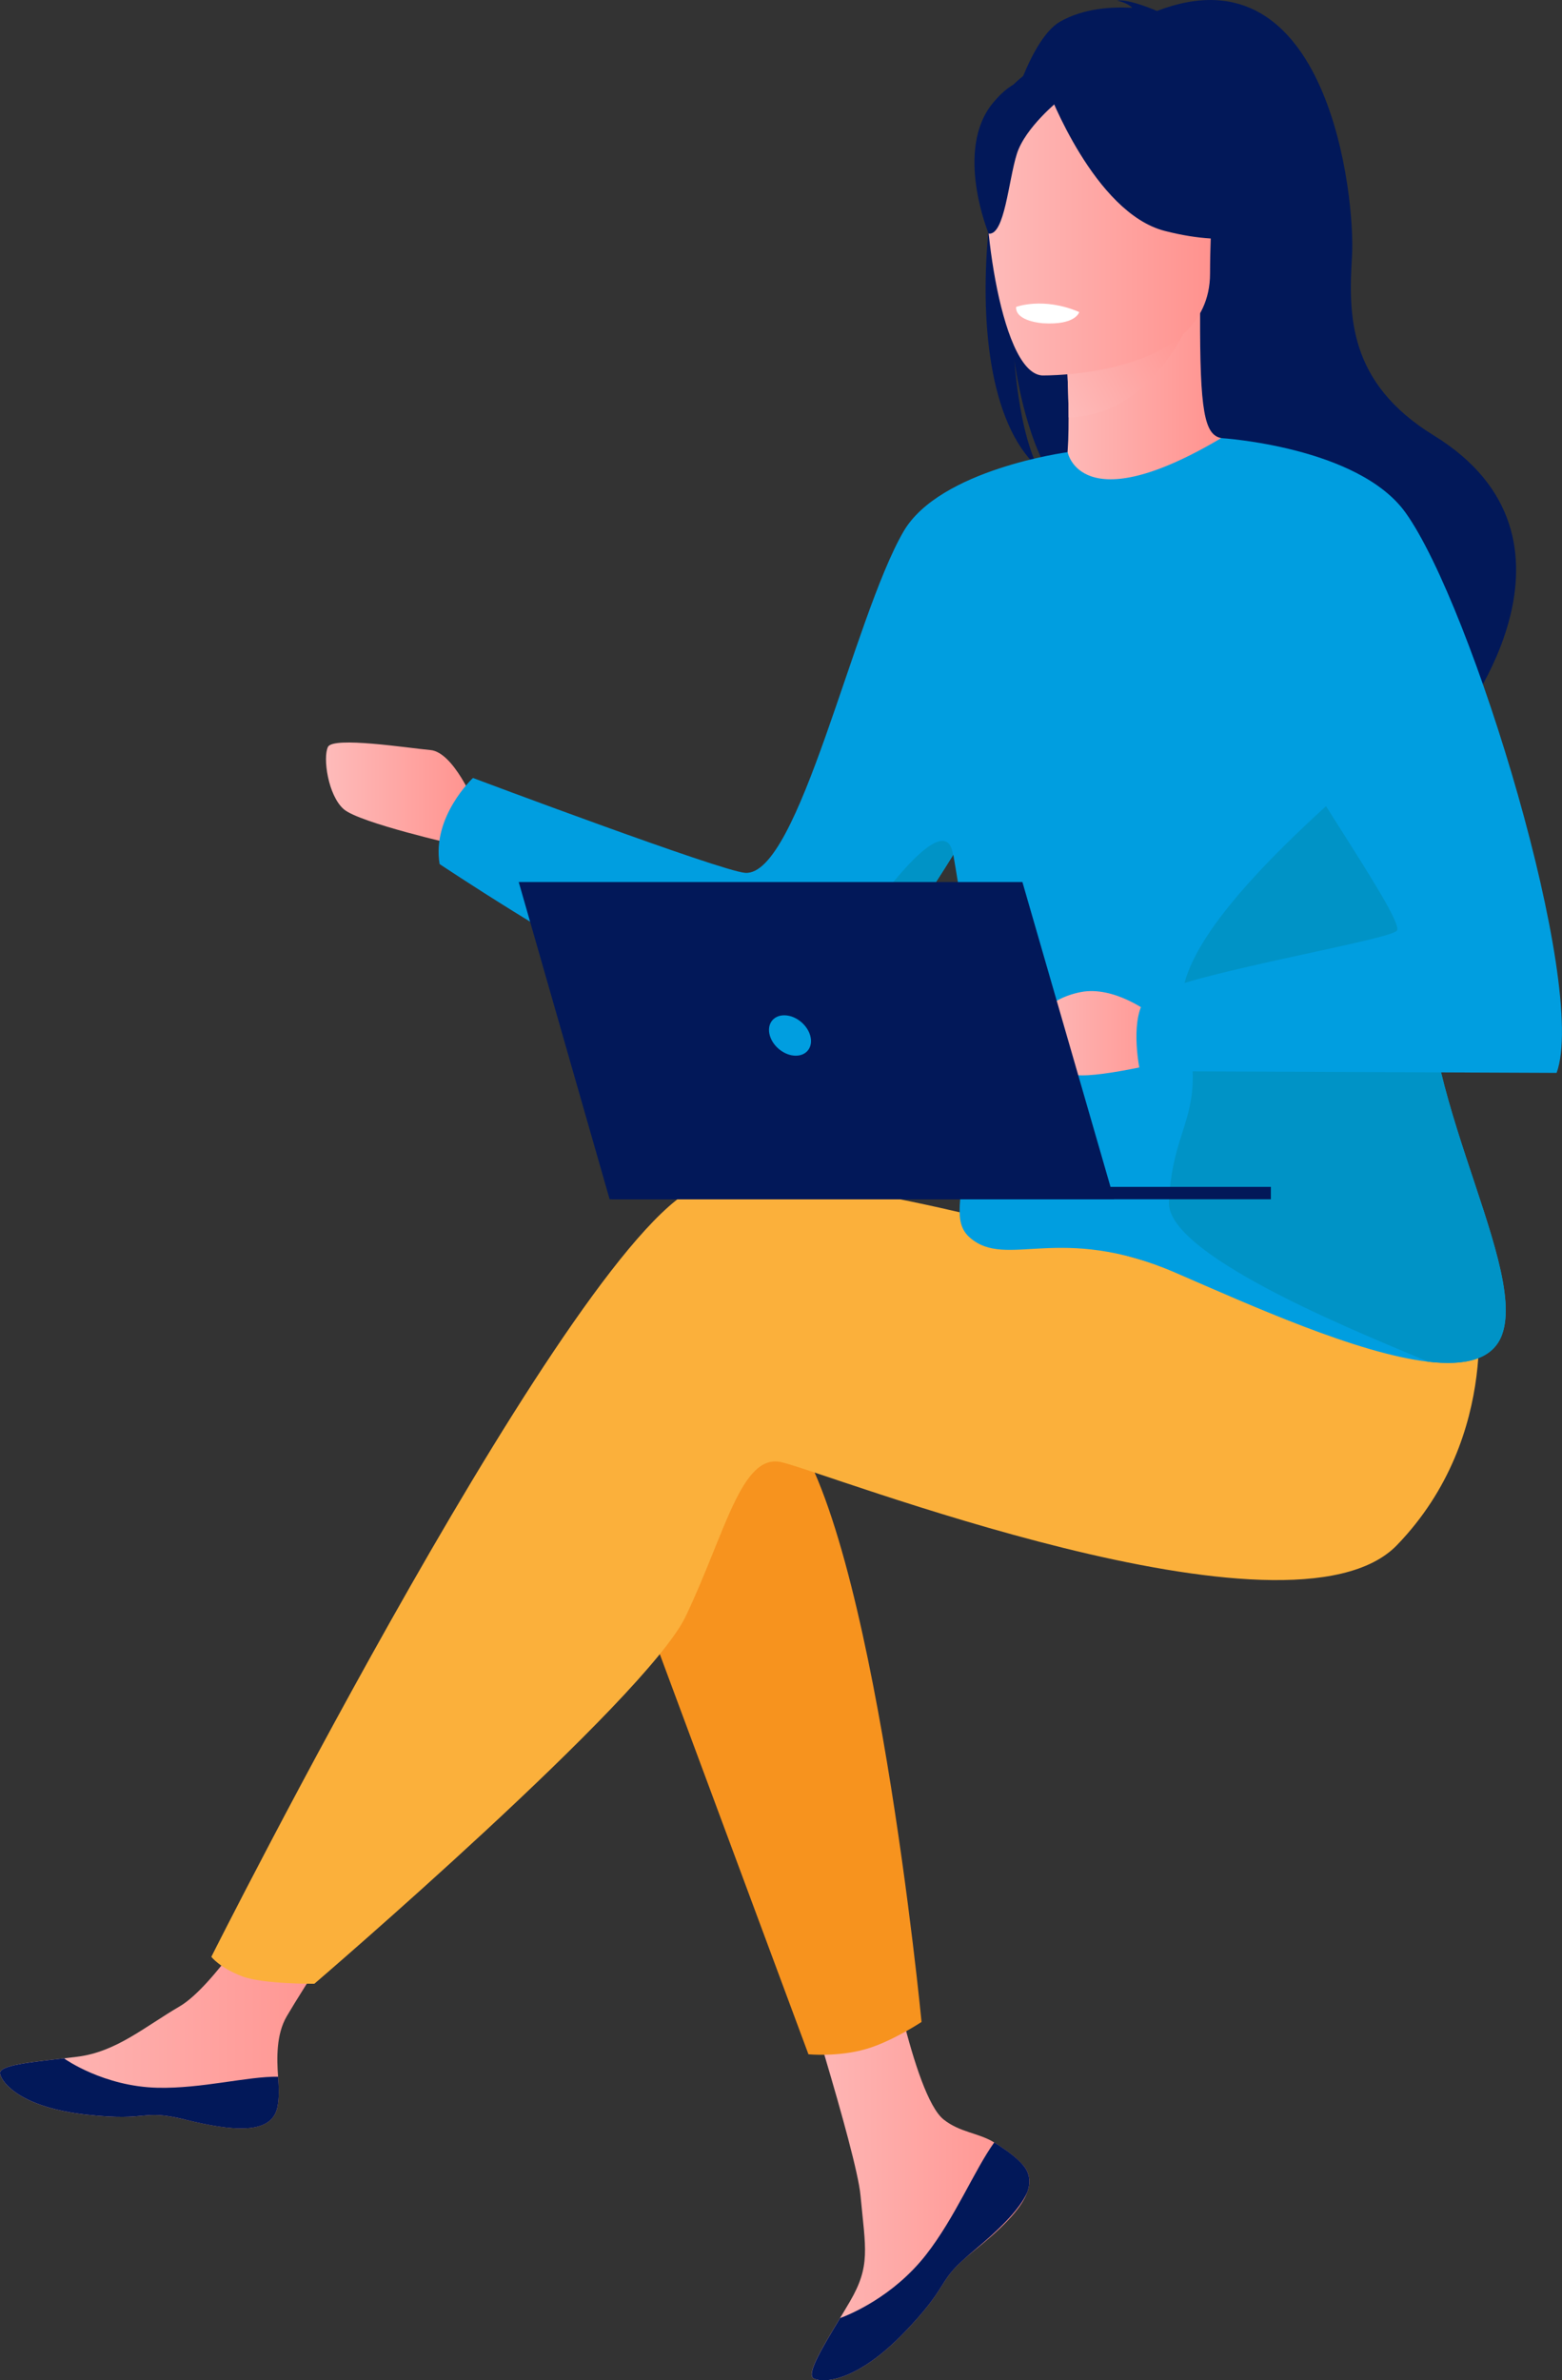 <?xml version="1.0" encoding="UTF-8"?>
<svg xmlns:xlink="http://www.w3.org/1999/xlink" xmlns="http://www.w3.org/2000/svg" data-bbox="-0.004 0.003 321.806 490.242" viewBox="0 0 321.81 490.23" data-type="ugc">
  <rect x="0" y="0" width="321.81" height="490.23" fill="#333333" stroke="none"/>
  <g>
    <defs>
      <linearGradient gradientUnits="userSpaceOnUse" y2="444.47" x2="212.08" y1="444.47" x1="163.33" id="0e17a6bc-40ad-4754-815c-8ab7118bfbbc">
        <stop stop-color="#febbba" offset="0"></stop>
        <stop stop-color="#ff928e" offset="1"></stop>
      </linearGradient>
      <linearGradient xlink:href="#0e17a6bc-40ad-4754-815c-8ab7118bfbbc" y2="415.63" x2="72.39" y1="415.63" x1="0" id="30b3ce28-1037-4a0d-9369-0e957ce32560"></linearGradient>
      <linearGradient xlink:href="#0e17a6bc-40ad-4754-815c-8ab7118bfbbc" y2="163.49" x2="97.82" y1="163.49" x1="67.15" id="d8e8d434-92b2-4212-8930-9ed0f3d0be79"></linearGradient>
      <linearGradient xlink:href="#0e17a6bc-40ad-4754-815c-8ab7118bfbbc" y2="84.03" x2="251.61" y1="84.03" x1="218.29" id="9c4968a6-e4de-46b5-85ed-b21fbce41b22"></linearGradient>
      <linearGradient xlink:href="#0e17a6bc-40ad-4754-815c-8ab7118bfbbc" y2="64.7" x2="245.63" y1="81.05" x1="217.32" id="b36c8d49-a930-457c-a91e-fcc4978a91cd"></linearGradient>
      <linearGradient xlink:href="#0e17a6bc-40ad-4754-815c-8ab7118bfbbc" y2="48.12" x2="249.69" y1="48.12" x1="203.13" id="0cd59da2-d23c-42f0-8415-cef211a35ed2"></linearGradient>
      <linearGradient xlink:href="#0e17a6bc-40ad-4754-815c-8ab7118bfbbc" y2="212.8" x2="242.19" y1="212.8" x1="212.59" id="2bbd7207-7d6b-442e-b83e-b65c758af345"></linearGradient>
    </defs>
    <g>
      <path d="M210.72 445.85c1.48 1.7 1.67 3.59.94 5.62 0 0 0 .02-.01.03-1.36 3.75-5.83 7.93-11.04 12.11-.66.54-1.26 1.02-1.77 1.48-.13.12-.27.24-.4.36l-.31.28c-4.85 4.47-3.03 5.5-11.74 14.57-9.94 10.34-16.78 10.53-18.73 9.58-1.65-.8 1.7-6.29 5.41-12.45l.54-.9c.49-.82.98-1.65 1.47-2.47 4.34-7.42 3.23-10.9 2.2-21.94-.84-8.97-13.96-50.12-13.96-50.12l19.04-3.28s5.74 32.77 12.05 37.81c3.38 2.69 7.16 2.72 10.41 4.72.23.14.46.28.68.43 1.85 1.22 3.73 2.49 5.21 4.19Z" fill="url(#0e17a6bc-40ad-4754-815c-8ab7118bfbbc)"></path>
      <path d="M210.72 445.85c1.48 1.7 1.67 3.59.94 5.62 0 0 0 .02-.01.03-1.66 3.74-6.03 7.9-11.05 12.07-.66.55-1.24 1.05-1.75 1.52-.13.12-.27.24-.4.36l-.31.28c-4.85 4.47-3.03 5.5-11.74 14.57-9.94 10.34-16.78 10.53-18.73 9.58-1.65-.8 1.7-6.29 5.41-12.45 1.93-.71 10.92-4.36 17.71-13.05 5.98-7.64 9.97-17.45 14.05-23.13.23.14.46.28.68.43 1.85 1.22 3.73 2.49 5.21 4.19Z" fill="#021859"></path>
      <path d="M57.16 433.96c-1.18 5.88-9.56 4.9-18.92 2.61-9.36-2.29-7.14.43-20.46-1.04C4.46 434.05.42 429.09.01 427.11c-.36-1.76 6.22-2.38 13.28-3.19.89-.1 1.78-.21 2.67-.32 7.97-1 13.81-6.14 21.05-10.37 6.86-4 17.1-20.31 17.1-20.31l18.27 1.45s-9.59 14.56-13.3 20.9c-2.18 3.72-2.07 8.65-1.79 12.45.14 2.07.28 4.18-.14 6.25Z" fill="url(#30b3ce28-1037-4a0d-9369-0e957ce32560)"></path>
      <path d="M38.24 436.57c-9.36-2.29-7.14.43-20.46-1.04C4.46 434.05.42 429.09.01 427.11c-.36-1.76 6.22-2.38 13.28-3.19l.07.14s7.99 5.67 19.08 5.93c9.04.22 18.61-2.37 24.86-2.27.14 2.07.28 4.18-.14 6.25-1.18 5.88-9.56 4.9-18.92 2.61Z" fill="#021859"></path>
      <path d="M97.82 165.58s-4.35-10.67-9.14-11.1c-4.79-.44-20.03-2.83-21.11-.65-1.09 2.18 0 10.01 3.26 12.84 3.27 2.83 23.51 7.4 23.51 7.4l3.48-8.49Z" fill="url(#d8e8d434-92b2-4212-8930-9ed0f3d0be79)"></path>
      <path d="m127.18 317.12 39.38 105.98s6.05.59 11.85-1.08c5.34-1.54 11.45-5.58 11.45-5.58s-9.77-101.76-27.68-122.93-35.01 23.61-35.01 23.61Z" fill="#f7931e"></path>
      <path d="M282.94 274.24s-113.16-38.26-138.39-30.12c-25.24 8.14-101.01 158.9-101.01 158.9s1.71 2.27 6.38 4.03c4.34 1.63 14.85 1.52 14.85 1.52s68.38-58.61 76.52-75.71c8.14-17.1 11.4-33.38 19.54-31.75 8.14 1.63 105.02 39.89 127 17.1 21.98-22.79 16.23-52.41 16.23-52.41l-21.12 8.45Z" fill="#fbb03b"></path>
      <path d="M213.79 96.24c-1.81-3.73-3.83-10.36-4.82-22.17.15 1.17 2.19 16.07 7.92 24.51 23.53 15.45 68.64 67.04 67.75 76.82 0 0 15.89-26.95 16.16-27.11 0 0 29.31-37.27-5.43-58.62-17.65-10.85-17.56-24.78-16.83-36.87.74-12.1-4.82-64.17-40.18-50.54 0 0-5.68-2.52-8.22-2.14 0 0 2.08.4 3.13 1.49-4.1-.24-9.96.06-14.85 2.84-12.96 7.37-24.57 73.46-4.64 91.8Z" fill="#021859"></path>
      <path d="M218.29 99.35c-.12.05 11.36 6.01 20 3.65 8.12-2.22 13.43-12.75 13.32-12.77-3.44-.68-4.43-5.41-4.36-25.72l-1.56.31L219.54 70s.59 8.23.61 15.98c.02 6.51-.38 12.68-1.87 13.38Z" fill="url(#9c4968a6-e4de-46b5-85ed-b21fbce41b22)"></path>
      <path d="M219.54 69.99s.59 8.23.61 15.98c14.63-.41 22.37-13.76 25.54-21.16l-26.15 5.18Z" fill="url(#b36c8d49-a930-457c-a91e-fcc4978a91cd)"></path>
      <path d="M248.39 61.97s7.67-12.12 9.51-22.47c1.31-7.4-2.45-34.81-30-30.86 0 0-8 .79-15.52 5.87-5.98 4.04-14.61 12.76-4.96 36.68l2.51 8.08 38.47 2.7Z" fill="#021859"></path>
      <path d="M214.66 77.33s34.62.57 34.64-20.99c.02-21.56 4.51-36.01-17.59-37.29-22.1-1.28-26.41 6.95-28.16 14.14-1.76 7.2 2.11 43.44 11.12 44.14Z" fill="url(#0cd59da2-d23c-42f0-8415-cef211a35ed2)"></path>
      <path d="M215.94 18.52s9.48 25.3 24.03 29.04c14.55 3.74 20.86-.16 20.86-.16s-11.16-8.86-13.47-24.34c0 0-24.26-16.59-31.41-4.55Z" fill="#021859"></path>
      <path d="M218.29 20.57s-7.08 5.65-8.8 11.14c-1.73 5.49-2.5 16.79-5.8 16.41 0 0-7.14-17.2.88-26.92 8.51-10.31 13.72-.63 13.72-.63Z" fill="#021859"></path>
      <path d="M295.38 192.48c3.41-14.32-8.2-42.1-20.33-65.1-11-20.85-22.42-37.76-23.45-37.15-29.01 17.22-31.64 2.9-31.64 2.9s-26.36 3.5-33.82 16.35c-10.32 17.76-21.56 71.07-32.61 70.29-5.07-.36-56.09-19.54-56.09-19.54s-8.5 7.96-6.87 17.73c0 0 25.19 16.87 46.49 27.63 11.27 5.69 21.45 9.68 26.24 8.55 9.7-2.28 24.86-24.78 33.05-38.03.02-.03.04-.06.05-.09 10.45 59.17-3.76 72.65 3.43 78.89 7.6 6.59 18.45-3.14 42.33 7.21 15.66 6.79 37.4 16.62 52.03 18.33 7.67.9 13.4-.43 15.27-5.62 5.43-15.06-20.62-55.06-14.11-82.36Z" fill="#009ee0"></path>
      <path d="M222.35 64.26s-.64 2.74-7.46 2.32c0 0-5.72-.35-5.55-3.36 0 0 5.55-2.14 13.01 1.05Z" fill="#ffffff"></path>
      <path d="M309.49 274.84c-1.87 5.18-7.59 6.52-15.27 5.62-10.13-4.41-53.88-21.36-53.39-32.85.73-17 8.41-17.55 2.98-38.53-4.36-16.85 36.07-48.19 42.51-55 12.13 23 12.46 24.09 9.05 38.41-6.51 27.29 19.54 67.3 14.11 82.36Z" fill="#0093c6"></path>
      <path d="M196.36 176.11c-8.19 13.24-23.35 35.74-33.05 38.03-4.79 1.13-14.97-2.86-26.24-8.55 8.22 2.12 16.21 2.06 23.97 1.31 8.41-.81 10.85-11.13 24.15-26.59 8.62-10.03 10.74-7.51 11.16-4.2Z" fill="#0093c6"></path>
      <path d="M236.9 208.67s-7.33-5.7-14.25-4.34c-6.92 1.36-10.31 6.11-10.04 8.28.27 2.17 3.93 8.28 9.23 8.82 5.29.54 20.35-3.26 20.35-3.26l-5.29-9.5Z" fill="url(#2bbd7207-7d6b-442e-b83e-b65c758af345)"></path>
      <path d="M251.6 90.23s28.22 1.74 37.98 15.36c13.75 19.18 37.63 97.47 31.12 115.38l-85.84-.36s-2.08-9.72.81-14.43c2.89-4.7 49.93-12.3 52.1-14.47 2.17-2.17-27.14-42.33-27.14-48.85s-9.04-52.63-9.04-52.63Z" fill="#009ee0"></path>
      <path fill="#021859" d="M210.64 181.66H106.87L125.6 247h103.93l-18.89-65.34z"></path>
      <path fill="#021859" d="M261.83 244.45V247H125.96v-2.55h135.87z"></path>
      <path d="M166.92 213.27c-.66-2.3-3.05-4.16-5.35-4.16s-3.63 1.86-2.97 4.16c.66 2.3 3.05 4.16 5.35 4.16s3.63-1.86 2.97-4.16Z" fill="#009ee0"></path>
    </g>
  </g>
</svg>
